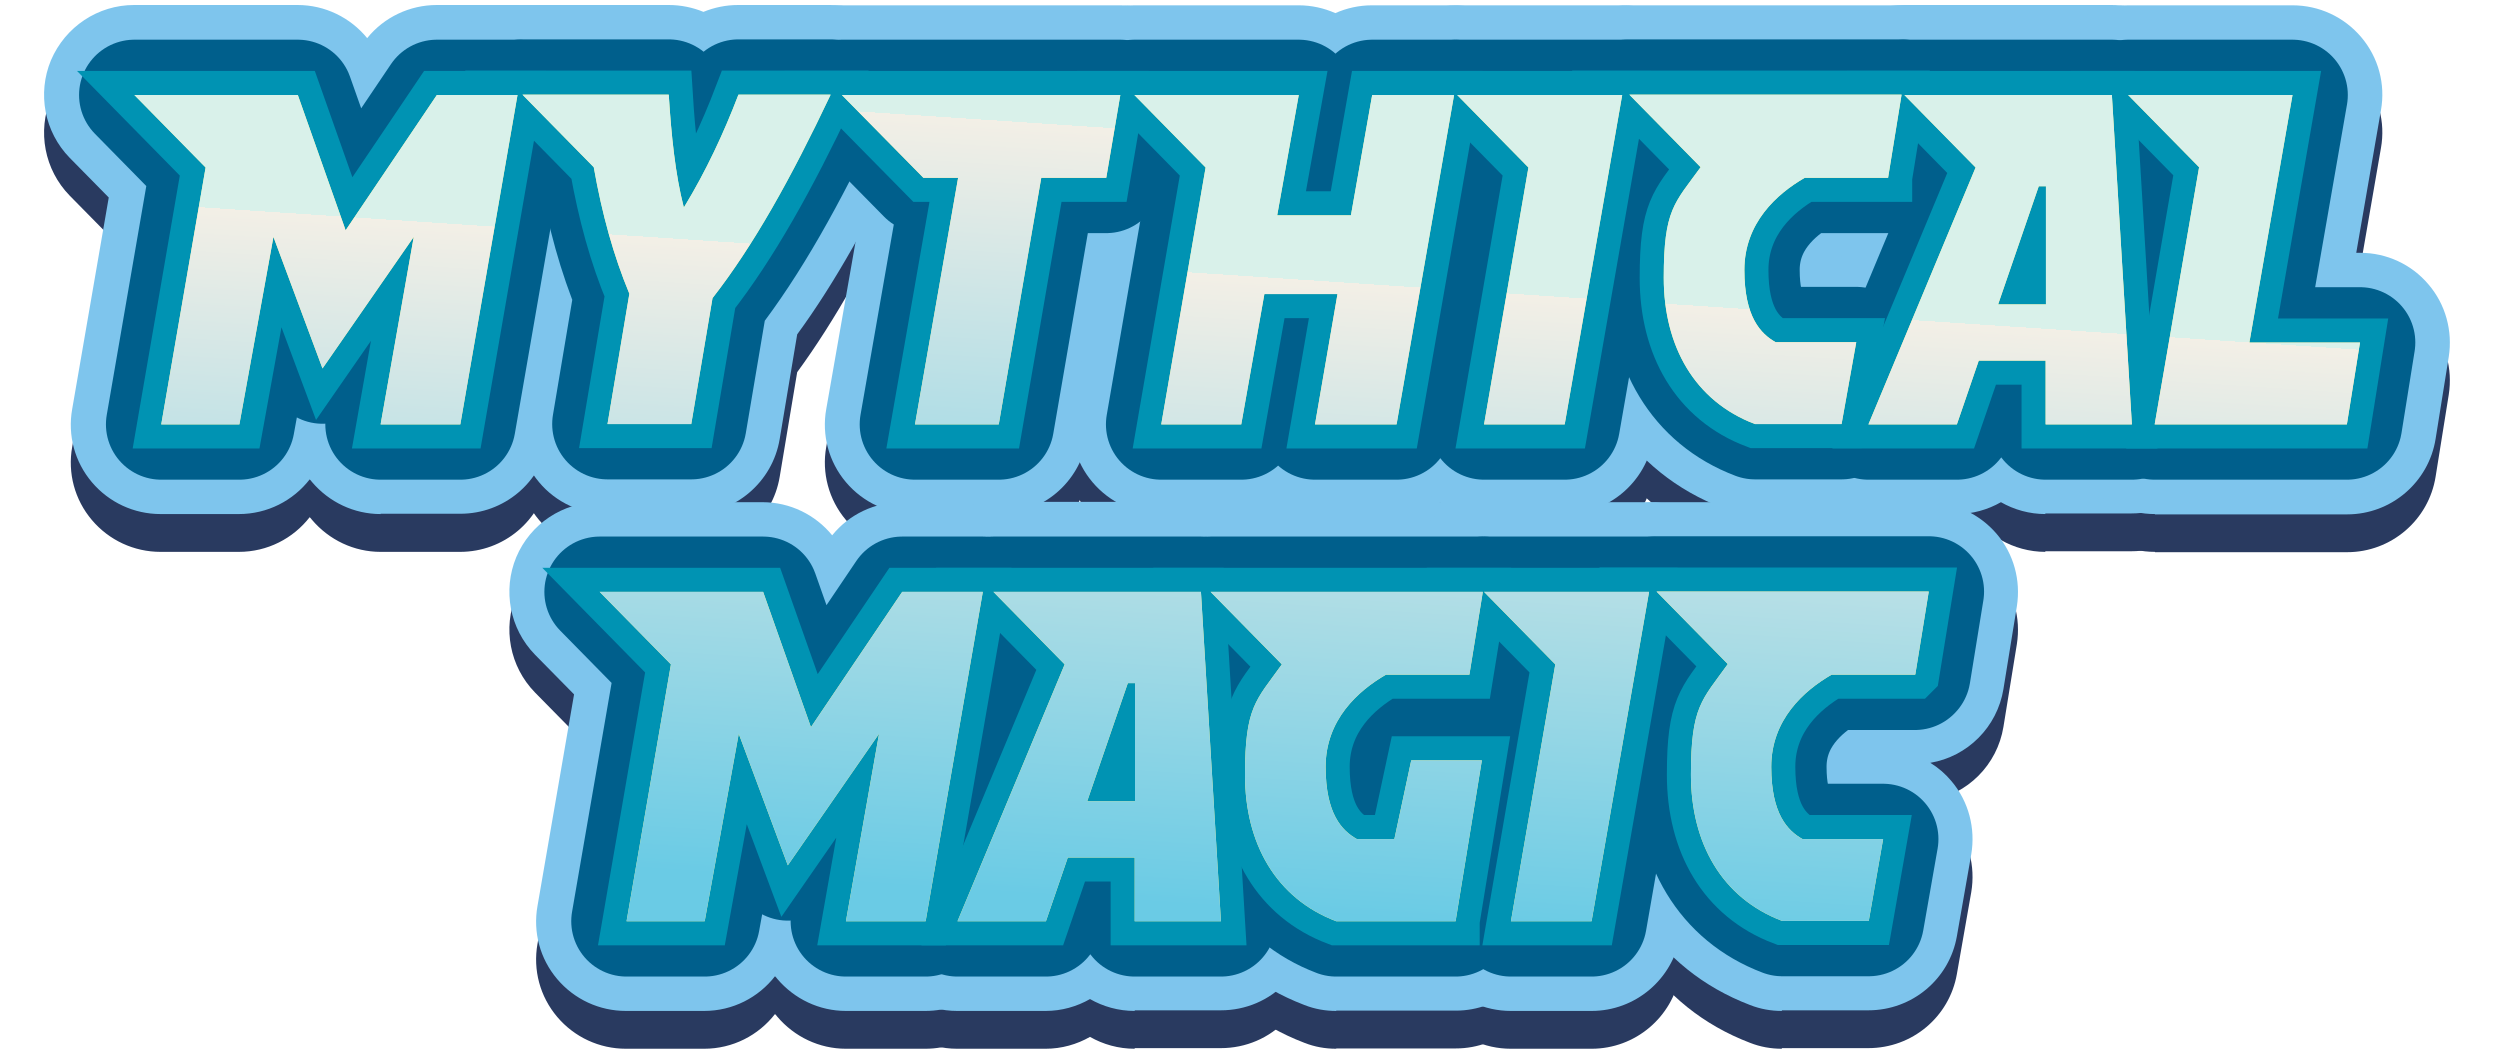 <?xml version="1.0" encoding="UTF-8"?>
<svg id="Layer_1" xmlns="http://www.w3.org/2000/svg" version="1.1" xmlns:xlink="http://www.w3.org/1999/xlink" viewBox="0 0 800 336">
  <!-- Generator: Adobe Illustrator 29.4.0, SVG Export Plug-In . SVG Version: 2.1.0 Build 152)  -->
  <defs>
    <style>
      .st0 {
        fill: url(#linear-gradient2);
      }

      .st1 {
        fill: #293a60;
      }

      .st2 {
        fill: url(#linear-gradient10);
      }

      .st3 {
        fill: #fff187;
      }

      .st4 {
        stroke: #005f8c;
      }

      .st4, .st5, .st6, .st7 {
        fill: none;
      }

      .st4, .st6 {
        stroke-linecap: round;
        stroke-linejoin: round;
        stroke-width: 35.4px;
      }

      .st8 {
        fill: url(#linear-gradient1);
      }

      .st9 {
        fill: url(#linear-gradient9);
      }

      .st10 {
        fill: url(#linear-gradient8);
      }

      .st11 {
        fill: url(#linear-gradient11);
      }

      .st5 {
        stroke: #0093b3;
      }

      .st5, .st7 {
        stroke-width: 15.4px;
      }

      .st12 {
        fill: #7ec5ed;
      }

      .st13 {
        fill: url(#linear-gradient12);
      }

      .st14 {
        fill: url(#linear-gradient7);
      }

      .st15 {
        fill: url(#linear-gradient4);
      }

      .st6, .st7 {
        stroke: #293a60;
      }

      .st16 {
        fill: url(#linear-gradient5);
      }

      .st17 {
        fill: url(#linear-gradient3);
      }

      .st18 {
        fill: url(#linear-gradient6);
      }

      .st19 {
        fill: url(#linear-gradient);
      }
    </style>
    <linearGradient id="linear-gradient" x1="82.8" y1="356.8" x2="101.8" y2="68.8" gradientUnits="userSpaceOnUse">
      <stop offset=".3" stop-color="#6acbe5"/>
      <stop offset="1" stop-color="#f3efe6"/>
      <stop offset="1" stop-color="#d9f1ea"/>
    </linearGradient>
    <linearGradient id="linear-gradient1" x1="194.5" y1="364.2" x2="213.5" y2="76.2" xlink:href="#linear-gradient"/>
    <linearGradient id="linear-gradient2" x1="294.4" y1="326.2" x2="313.4" y2="38.2" xlink:href="#linear-gradient"/>
    <linearGradient id="linear-gradient3" x1="391.3" y1="377.1" x2="410.3" y2="89.1" xlink:href="#linear-gradient"/>
    <linearGradient id="linear-gradient4" x1="469.5" y1="382.3" x2="488.5" y2="94.3" xlink:href="#linear-gradient"/>
    <linearGradient id="linear-gradient5" x1="541.4" y1="387" x2="560.4" y2="99" xlink:href="#linear-gradient"/>
    <linearGradient id="linear-gradient6" x1="623.1" y1="392.4" x2="642.1" y2="104.4" xlink:href="#linear-gradient"/>
    <linearGradient id="linear-gradient7" x1="696.5" y1="397.3" x2="715.5" y2="109.3" xlink:href="#linear-gradient"/>
    <linearGradient id="linear-gradient8" x1="241.5" y1="367.3" x2="260.5" y2="79.3" xlink:href="#linear-gradient"/>
    <linearGradient id="linear-gradient9" x1="343.3" y1="374" x2="362.3" y2="86" xlink:href="#linear-gradient"/>
    <linearGradient id="linear-gradient10" x1="420.1" y1="379" x2="439.1" y2="91" xlink:href="#linear-gradient"/>
    <linearGradient id="linear-gradient11" x1="488.5" y1="383.6" x2="507.5" y2="95.6" xlink:href="#linear-gradient"/>
    <linearGradient id="linear-gradient12" x1="560.5" y1="388.3" x2="579.5" y2="100.3" xlink:href="#linear-gradient"/>
  </defs>
  <g>
    <path class="st1" d="M121.8,176.6c-8.5,0-16.5-3.8-22-10.3-.2-.3-.4-.5-.7-.8-5.3,6.8-13.5,11.1-22.7,11.1h-25c-8.5,0-16.5-3.7-22-10.2s-7.8-15-6.3-23.4l11.7-67.7-12.5-12.7c-8.1-8.3-10.4-20.6-6-31.2,4.5-10.7,14.9-17.6,26.5-17.6h52.3c8.8,0,16.9,4,22.3,10.6,5.4-6.7,13.6-10.6,22.3-10.6h25.8c8.5,0,16.5,3.7,22,10.2,5.5,6.5,7.8,15,6.3,23.4l-18.3,105.4c-2.4,13.8-14.3,23.8-28.3,23.8h-25.5,0Z"/>
    <path class="st1" d="M194.4,176.6c-8.4,0-16.5-3.7-21.9-10.2-5.5-6.5-7.8-15-6.4-23.3l5.7-33.9c-3.3-9.2-6.1-18.9-8.3-29.6l-16.8-17.1c-8.1-8.3-10.4-20.6-6-31.2,4.5-10.7,14.9-17.6,26.5-17.6h46.8c3.9,0,7.7.8,11.1,2.2,3.4-1.4,7.2-2.2,11.1-2.2h29.5c9.8,0,19,5,24.3,13.4,5.3,8.3,5.9,18.8,1.7,27.6-13.2,27.7-24.6,48-36.6,64.4l-5.6,33.5c-2.3,13.8-14.3,24-28.3,24h-26.8Z"/>
    <path class="st1" d="M292.7,176.6c-8.5,0-16.5-3.7-22-10.2s-7.8-15.1-6.3-23.4l9.6-54.8-25.2-25.6c-8.1-8.2-10.5-20.6-6-31.2,4.5-10.7,14.9-17.6,26.5-17.6h89.1c8.5,0,16.5,3.7,21.9,10.2,5.5,6.5,7.8,15,6.4,23.3l-4.5,26.5c-2.1,12.6-12.3,22.2-24.8,23.7l-9.6,55.3c-2.4,13.8-14.3,23.8-28.3,23.8h-26.8Z"/>
    <path class="st1" d="M420.8,176.6c-4.1,0-8.1-.9-11.8-2.5-3.6,1.6-7.6,2.5-11.8,2.5h-25.6c-8.5,0-16.5-3.7-22-10.2s-7.8-15-6.3-23.4l11.7-67.7-12.5-12.7c-8.1-8.3-10.4-20.6-6-31.2,4.5-10.7,14.9-17.6,26.5-17.6h52.6c4.1,0,8.1.9,11.7,2.5,3.6-1.6,7.6-2.5,11.7-2.5h26.2c8.5,0,16.5,3.7,22,10.2,5.5,6.5,7.8,15.1,6.3,23.4l-18.4,105.4c-2.4,13.7-14.3,23.8-28.3,23.8h-26.1,0Z"/>
    <path class="st1" d="M474.9,176.6c-8.5,0-16.5-3.7-22-10.2s-7.8-15-6.3-23.4l11.7-67.7-12.5-12.7c-8.1-8.3-10.4-20.6-6-31.2,4.5-10.7,14.9-17.6,26.5-17.6h52.8c8.5,0,16.5,3.7,22,10.2,5.5,6.5,7.8,15.1,6.3,23.4l-18.4,105.4c-2.4,13.7-14.3,23.8-28.3,23.8h-25.8Z"/>
    <path class="st1" d="M561.6,176.6c-3.5,0-6.9-.6-10.2-1.9-29.9-11.4-47.8-38.9-47.8-73.6s1.9-20.3,5.5-30.1l-8.3-8.4c-8.1-8.3-10.4-20.6-6-31.2s14.9-17.6,26.5-17.6h87.1c8.4,0,16.4,3.7,21.9,10.1s7.8,14.9,6.5,23.2l-4.3,26.5c-2,12.2-11.5,21.6-23.4,23.6,2.6,1.6,4.9,3.6,6.8,5.9,5.5,6.5,7.7,15.1,6.3,23.4l-4.7,26.2c-2.4,13.7-14.3,23.7-28.3,23.7h-27.7v.2Z"/>
    <path class="st1" d="M654.6,176.6c-5.2,0-10.1-1.4-14.3-3.8-4.2,2.4-9.1,3.8-14.2,3.8h-28.3c-9.6,0-18.6-4.8-23.9-12.8-5.3-8-6.3-18.1-2.6-27l27-64.6-9.5-9.7c-8.1-8.3-10.4-20.6-6-31.2s14.9-17.6,26.5-17.6h66.4c15.2,0,27.7,11.8,28.6,26.9l6.4,105.4c.5,7.9-2.3,15.7-7.7,21.4s-13,9-20.9,9h-27.6v.2Z"/>
    <path class="st1" d="M689.6,176.6c-8.5,0-16.5-3.7-22-10.2s-7.8-15-6.3-23.4l11.7-67.7-12.5-12.7c-8.1-8.3-10.4-20.6-6-31.2,4.5-10.7,14.9-17.6,26.5-17.6h52.6c8.5,0,16.5,3.7,22,10.2,5.5,6.5,7.8,15,6.3,23.4l-7.9,45.6h1.3c8.4,0,16.4,3.7,21.8,10.1,5.5,6.4,7.8,14.9,6.5,23.2l-4.2,26.2c-2.2,13.9-14.2,24.2-28.3,24.2h-61.5,0Z"/>
    <path class="st1" d="M270.7,335.6c-8.5,0-16.5-3.8-22-10.3-.2-.3-.4-.5-.7-.8-5.3,6.8-13.5,11.1-22.7,11.1h-25c-8.5,0-16.5-3.7-22-10.2s-7.8-15-6.3-23.4l11.7-67.7-12.5-12.7c-8.1-8.3-10.4-20.6-6-31.2,4.5-10.7,14.9-17.6,26.5-17.6h52.3c8.8,0,16.9,4,22.3,10.6,5.4-6.7,13.6-10.6,22.3-10.6h25.8c8.5,0,16.5,3.7,22,10.2s7.8,15,6.3,23.4l-18.3,105.4c-2.4,13.8-14.3,23.8-28.3,23.8h-25.5.1Z"/>
    <path class="st1" d="M363.1,335.6c-5.2,0-10.1-1.4-14.3-3.8-4.2,2.4-9.1,3.8-14.2,3.8h-28.3c-9.6,0-18.6-4.8-23.9-12.8s-6.3-18.1-2.6-27l27-64.6-9.5-9.7c-8.1-8.3-10.4-20.6-6-31.2,4.5-10.7,14.9-17.6,26.5-17.6h66.4c15.2,0,27.7,11.8,28.6,26.9l6.5,105.4c.5,7.9-2.3,15.7-7.7,21.4-5.4,5.8-13,9-20.9,9h-27.6v.2Z"/>
    <path class="st1" d="M427.6,335.6c-3.5,0-6.9-.6-10.2-1.9-29.9-11.4-47.8-38.9-47.8-73.6s1.9-20.3,5.5-30.1l-8.3-8.4c-8.1-8.3-10.4-20.6-6-31.2,4.5-10.7,14.9-17.6,26.5-17.6h87.1c8.4,0,16.4,3.7,21.9,10.1,5.5,6.4,7.8,14.9,6.5,23.2l-4.3,26.5c-.3,1.9-.8,3.7-1.4,5.4,4.8,6.3,6.8,14.2,5.5,22l-8.4,51.4c-2.3,13.9-14.3,24.1-28.3,24.1h-38.3Z"/>
    <path class="st1" d="M483.5,335.6c-8.5,0-16.5-3.7-22-10.2s-7.8-15-6.3-23.4l11.7-67.7-12.5-12.7c-8.1-8.3-10.4-20.6-6-31.2,4.5-10.7,14.9-17.6,26.5-17.6h52.8c8.5,0,16.5,3.7,22,10.2s7.8,15.1,6.3,23.4l-18.4,105.4c-2.4,13.7-14.3,23.8-28.3,23.8h-25.8Z"/>
    <path class="st1" d="M570.2,335.6c-3.5,0-6.9-.6-10.2-1.9-29.9-11.4-47.8-38.9-47.8-73.6s1.9-20.3,5.5-30.1l-8.3-8.4c-8.1-8.3-10.4-20.6-6-31.2,4.5-10.7,14.9-17.6,26.5-17.6h87.1c8.4,0,16.4,3.7,21.9,10.1,5.5,6.4,7.8,14.9,6.5,23.2l-4.3,26.5c-2,12.2-11.5,21.6-23.4,23.6,2.6,1.6,4.9,3.6,6.8,5.9,5.5,6.5,7.7,15.1,6.3,23.4l-4.6,26.2c-2.4,13.7-14.3,23.7-28.3,23.7h-27.7v.2Z"/>
    <path class="st6" d="M87.5,87.9l-10.9,60h-25l14.2-82.2-22.8-23.2h52.3l15.3,43.3,29.2-43.3h25.8l-18.3,105.4h-25.5l10.6-60-29.2,42.1-15.7-42.1h0Z"/>
    <path class="st6" d="M218.9,78.5c7-11.5,12.7-23.7,17.4-36h29.5c-12.7,26.8-24.7,48.3-37.8,65.1l-6.8,40.3h-26.8l7-41.7c-5.1-12.3-8.7-25.3-11.4-40.5l-22.8-23.2h46.8c.8,12.9,2.1,25.6,4.8,36h.1Z"/>
    <path class="st6" d="M333.2,69l-13.6,78.9h-26.8l13.8-78.9h-11.1l-26.1-26.5h89.1l-4.5,26.5h-20.8Z"/>
    <path class="st6" d="M408.8,81h23.5l6.8-38.5h26.2l-18.4,105.4h-26.1l7.2-41.7h-23.4l-7.4,41.7h-25.6l14.2-82.2-22.8-23.2h52.6l-6.9,38.5h0Z"/>
    <path class="st6" d="M500.7,147.9h-25.8l14.2-82.2-22.8-23.2h52.8l-18.4,105.4h0Z"/>
    <path class="st6" d="M604.2,69h-26.7c-9,5.2-19.3,14.5-19.3,29.5s5.2,20.4,10,23.1h25.8l-4.7,26.2h-27.7c-19.3-7.3-29.2-24.9-29.2-46.8s3.4-23.8,11.8-35.4l-22.8-23.2h87.1l-4.3,26.5h0Z"/>
    <path class="st6" d="M682.2,147.9h-27.6v-20.4h-21.4l-7,20.4h-28.3l34.3-82.2-22.8-23.2h66.4l6.4,105.4h0ZM654.6,71.7h-2.2l-13,37.8h15.3v-37.8h0Z"/>
    <path class="st6" d="M703.8,65.7l-22.8-23.2h52.6l-13.8,79.2h35.4l-4.2,26.2h-61.5l14.2-82.2h0Z"/>
    <path class="st6" d="M236.4,246.9l-10.9,60h-25l14.2-82.2-22.8-23.2h52.3l15.3,43.3,29.2-43.3h25.8l-18.3,105.4h-25.5l10.6-60-29.2,42.1-15.7-42.1h0Z"/>
    <path class="st6" d="M390.7,306.9h-27.6v-20.4h-21.4l-7,20.4h-28.3l34.3-82.2-22.8-23.2h66.4l6.4,105.4ZM363.1,230.7h-2.2l-13,37.8h15.3v-37.8h0Z"/>
    <path class="st6" d="M465.8,306.9h-38.2c-19.3-7.3-29.2-24.9-29.2-46.8s3.5-23.8,11.8-35.4l-22.8-23.2h87.1l-4.3,26.5h-26.7c-9,5.2-19.3,14.5-19.3,29.5s5.2,20.4,10,23.1h12l5.4-25.2h22.6l-8.4,51.4h0Z"/>
    <path class="st6" d="M509.3,306.9h-25.8l14.2-82.2-22.8-23.2h52.8l-18.4,105.4h0Z"/>
    <path class="st6" d="M612.8,228h-26.7c-9,5.2-19.3,14.5-19.3,29.5s5.2,20.4,10,23.1h25.8l-4.6,26.2h-27.7c-19.3-7.3-29.2-24.9-29.2-46.8s3.5-23.8,11.8-35.4l-22.8-23.2h87.1l-4.3,26.5h0Z"/>
    <path class="st7" d="M87.5,87.9l-10.9,60h-25l14.2-82.2-22.8-23.2h52.3l15.3,43.3,29.2-43.3h25.8l-18.3,105.4h-25.5l10.6-60-29.2,42.1-15.7-42.1h0Z"/>
    <path class="st7" d="M218.9,78.5c7-11.5,12.7-23.7,17.4-36h29.5c-12.7,26.8-24.7,48.3-37.8,65.1l-6.8,40.3h-26.8l7-41.7c-5.1-12.3-8.7-25.3-11.4-40.5l-22.8-23.2h46.8c.8,12.9,2.1,25.6,4.8,36h.1Z"/>
    <path class="st7" d="M333.2,69l-13.6,78.9h-26.8l13.8-78.9h-11.1l-26.1-26.5h89.1l-4.5,26.5h-20.8Z"/>
    <path class="st7" d="M408.8,81h23.5l6.8-38.5h26.2l-18.4,105.4h-26.1l7.2-41.7h-23.4l-7.4,41.7h-25.6l14.2-82.2-22.8-23.2h52.6l-6.9,38.5h0Z"/>
    <path class="st7" d="M500.7,147.9h-25.8l14.2-82.2-22.8-23.2h52.8l-18.4,105.4h0Z"/>
    <path class="st7" d="M604.2,69h-26.7c-9,5.2-19.3,14.5-19.3,29.5s5.2,20.4,10,23.1h25.8l-4.7,26.2h-27.7c-19.3-7.3-29.2-24.9-29.2-46.8s3.4-23.8,11.8-35.4l-22.8-23.2h87.1l-4.3,26.5h0Z"/>
    <path class="st7" d="M682.2,147.9h-27.6v-20.4h-21.4l-7,20.4h-28.3l34.3-82.2-22.8-23.2h66.4l6.4,105.4h0ZM654.6,71.7h-2.2l-13,37.8h15.3v-37.8h0Z"/>
    <path class="st7" d="M703.8,65.7l-22.8-23.2h52.6l-13.8,79.2h35.4l-4.2,26.2h-61.5l14.2-82.2h0Z"/>
    <path class="st7" d="M236.4,246.9l-10.9,60h-25l14.2-82.2-22.8-23.2h52.3l15.3,43.3,29.2-43.3h25.8l-18.3,105.4h-25.5l10.6-60-29.2,42.1-15.7-42.1h0Z"/>
    <path class="st7" d="M390.7,306.9h-27.6v-20.4h-21.4l-7,20.4h-28.3l34.3-82.2-22.8-23.2h66.4l6.4,105.4ZM363.1,230.7h-2.2l-13,37.8h15.3v-37.8h0Z"/>
    <path class="st7" d="M465.8,306.9h-38.2c-19.3-7.3-29.2-24.9-29.2-46.8s3.5-23.8,11.8-35.4l-22.8-23.2h87.1l-4.3,26.5h-26.7c-9,5.2-19.3,14.5-19.3,29.5s5.2,20.4,10,23.1h12l5.4-25.2h22.6l-8.4,51.4h0Z"/>
    <path class="st7" d="M509.3,306.9h-25.8l14.2-82.2-22.8-23.2h52.8l-18.4,105.4h0Z"/>
    <path class="st7" d="M612.8,228h-26.7c-9,5.2-19.3,14.5-19.3,29.5s5.2,20.4,10,23.1h25.8l-4.6,26.2h-27.7c-19.3-7.3-29.2-24.9-29.2-46.8s3.5-23.8,11.8-35.4l-22.8-23.2h87.1l-4.3,26.5h0Z"/>
    <path class="st1" d="M87.5,87.9l-10.9,60h-25l14.2-82.2-22.8-23.2h52.3l15.3,43.3,29.2-43.3h25.8l-18.3,105.4h-25.5l10.6-60-29.2,42.1-15.7-42.1h0Z"/>
    <path class="st1" d="M218.9,78.5c7-11.5,12.7-23.7,17.4-36h29.5c-12.7,26.8-24.7,48.3-37.8,65.1l-6.8,40.3h-26.8l7-41.7c-5.1-12.3-8.7-25.3-11.4-40.5l-22.8-23.2h46.8c.8,12.9,2.1,25.6,4.8,36h.1Z"/>
    <path class="st1" d="M333.2,69l-13.6,78.9h-26.8l13.8-78.9h-11.1l-26.1-26.5h89.1l-4.5,26.5h-20.8Z"/>
    <path class="st1" d="M408.8,81h23.5l6.8-38.5h26.2l-18.4,105.4h-26.1l7.2-41.7h-23.4l-7.4,41.7h-25.6l14.2-82.2-22.8-23.2h52.6l-6.9,38.5h0Z"/>
    <path class="st1" d="M500.7,147.9h-25.8l14.2-82.2-22.8-23.2h52.8l-18.4,105.4h0Z"/>
    <path class="st1" d="M604.2,69h-26.7c-9,5.2-19.3,14.5-19.3,29.5s5.2,20.4,10,23.1h25.8l-4.7,26.2h-27.7c-19.3-7.3-29.2-24.9-29.2-46.8s3.4-23.8,11.8-35.4l-22.8-23.2h87.1l-4.3,26.5h0Z"/>
    <path class="st1" d="M682.2,147.9h-27.6v-20.4h-21.4l-7,20.4h-28.3l34.3-82.2-22.8-23.2h66.4l6.4,105.4h0ZM654.6,71.7h-2.2l-13,37.8h15.3v-37.8h0Z"/>
    <path class="st1" d="M703.8,65.7l-22.8-23.2h52.6l-13.8,79.2h35.4l-4.2,26.2h-61.5l14.2-82.2h0Z"/>
    <path class="st1" d="M236.4,246.9l-10.9,60h-25l14.2-82.2-22.8-23.2h52.3l15.3,43.3,29.2-43.3h25.8l-18.3,105.4h-25.5l10.6-60-29.2,42.1-15.7-42.1h0Z"/>
    <path class="st1" d="M390.7,306.9h-27.6v-20.4h-21.4l-7,20.4h-28.3l34.3-82.2-22.8-23.2h66.4l6.4,105.4ZM363.1,230.7h-2.2l-13,37.8h15.3v-37.8h0Z"/>
    <path class="st1" d="M465.8,306.9h-38.2c-19.3-7.3-29.2-24.9-29.2-46.8s3.5-23.8,11.8-35.4l-22.8-23.2h87.1l-4.3,26.5h-26.7c-9,5.2-19.3,14.5-19.3,29.5s5.2,20.4,10,23.1h12l5.4-25.2h22.6l-8.4,51.4h0Z"/>
    <path class="st1" d="M509.3,306.9h-25.8l14.2-82.2-22.8-23.2h52.8l-18.4,105.4h0Z"/>
    <path class="st1" d="M612.8,228h-26.7c-9,5.2-19.3,14.5-19.3,29.5s5.2,20.4,10,23.1h25.8l-4.6,26.2h-27.7c-19.3-7.3-29.2-24.9-29.2-46.8s3.5-23.8,11.8-35.4l-22.8-23.2h87.1l-4.3,26.5h0Z"/>
    <path class="st1" d="M87.5,87.9l-10.9,60h-25l14.2-82.2-22.8-23.2h52.3l15.3,43.3,29.2-43.3h25.8l-18.3,105.4h-25.5l10.6-60-29.2,42.1-15.7-42.1h0Z"/>
    <path class="st1" d="M218.9,78.5c7-11.5,12.7-23.7,17.4-36h29.5c-12.7,26.8-24.7,48.3-37.8,65.1l-6.8,40.3h-26.8l7-41.7c-5.1-12.3-8.7-25.3-11.4-40.5l-22.8-23.2h46.8c.8,12.9,2.1,25.6,4.8,36h.1Z"/>
    <path class="st1" d="M333.2,69l-13.6,78.9h-26.8l13.8-78.9h-11.1l-26.1-26.5h89.1l-4.5,26.5h-20.8Z"/>
    <path class="st1" d="M408.8,81h23.5l6.8-38.5h26.2l-18.4,105.4h-26.1l7.2-41.7h-23.4l-7.4,41.7h-25.6l14.2-82.2-22.8-23.2h52.6l-6.9,38.5h0Z"/>
    <path class="st1" d="M500.7,147.9h-25.8l14.2-82.2-22.8-23.2h52.8l-18.4,105.4h0Z"/>
    <path class="st1" d="M604.2,69h-26.7c-9,5.2-19.3,14.5-19.3,29.5s5.2,20.4,10,23.1h25.8l-4.7,26.2h-27.7c-19.3-7.3-29.2-24.9-29.2-46.8s3.4-23.8,11.8-35.4l-22.8-23.2h87.1l-4.3,26.5h0Z"/>
    <path class="st1" d="M682.2,147.9h-27.6v-20.4h-21.4l-7,20.4h-28.3l34.3-82.2-22.8-23.2h66.4l6.4,105.4h0ZM654.6,71.7h-2.2l-13,37.8h15.3v-37.8h0Z"/>
    <path class="st1" d="M703.8,65.7l-22.8-23.2h52.6l-13.8,79.2h35.4l-4.2,26.2h-61.5l14.2-82.2h0Z"/>
    <path class="st1" d="M236.4,246.9l-10.9,60h-25l14.2-82.2-22.8-23.2h52.3l15.3,43.3,29.2-43.3h25.8l-18.3,105.4h-25.5l10.6-60-29.2,42.1-15.7-42.1h0Z"/>
    <path class="st1" d="M390.7,306.9h-27.6v-20.4h-21.4l-7,20.4h-28.3l34.3-82.2-22.8-23.2h66.4l6.4,105.4ZM363.1,230.7h-2.2l-13,37.8h15.3v-37.8h0Z"/>
    <path class="st1" d="M465.8,306.9h-38.2c-19.3-7.3-29.2-24.9-29.2-46.8s3.5-23.8,11.8-35.4l-22.8-23.2h87.1l-4.3,26.5h-26.7c-9,5.2-19.3,14.5-19.3,29.5s5.2,20.4,10,23.1h12l5.4-25.2h22.6l-8.4,51.4h0Z"/>
    <path class="st1" d="M509.3,306.9h-25.8l14.2-82.2-22.8-23.2h52.8l-18.4,105.4h0Z"/>
    <path class="st1" d="M612.8,228h-26.7c-9,5.2-19.3,14.5-19.3,29.5s5.2,20.4,10,23.1h25.8l-4.6,26.2h-27.7c-19.3-7.3-29.2-24.9-29.2-46.8s3.5-23.8,11.8-35.4l-22.8-23.2h87.1l-4.3,26.5h0Z"/>
  </g>
  <g>
    <g>
      <path class="st12" d="M121.8,164.5c-8.5,0-16.5-3.8-22-10.3-.2-.3-.4-.5-.7-.8-5.3,6.8-13.5,11.1-22.7,11.1h-25c-8.5,0-16.5-3.7-22-10.2s-7.8-15-6.3-23.4l11.7-67.7-12.5-12.7c-8.1-8.3-10.4-20.6-6-31.2C20.9,8.5,31.4,1.6,42.9,1.6h52.3c8.8,0,16.9,4,22.3,10.6,5.4-6.7,13.6-10.6,22.3-10.6h25.8c8.5,0,16.5,3.7,22,10.2,5.5,6.5,7.8,15,6.3,23.4l-18.3,105.4c-2.4,13.8-14.3,23.8-28.3,23.8h-25.5Z"/>
      <path class="st12" d="M194.4,164.5c-8.4,0-16.5-3.7-21.9-10.2-5.5-6.5-7.8-15-6.4-23.3l5.7-33.9c-3.3-9.2-6.1-18.9-8.3-29.6l-16.8-17.1c-8.1-8.3-10.4-20.6-6-31.2,4.5-10.7,14.9-17.6,26.5-17.6h46.8c3.9,0,7.7.8,11.1,2.2,3.4-1.4,7.2-2.2,11.1-2.2h29.5c9.8,0,19,5,24.3,13.4,5.3,8.3,5.9,18.8,1.7,27.6-13.2,27.7-24.6,48-36.6,64.4l-5.6,33.5c-2.3,13.8-14.3,24-28.3,24h-26.8Z"/>
      <path class="st12" d="M292.7,164.5c-8.5,0-16.5-3.7-22-10.2s-7.8-15.1-6.3-23.4l9.6-54.8-25.2-25.6c-8.1-8.2-10.5-20.6-6-31.2,4.5-10.7,14.9-17.6,26.5-17.6h89.1c8.5,0,16.5,3.7,21.9,10.2,5.5,6.5,7.8,15,6.4,23.3l-4.5,26.5c-2.1,12.6-12.3,22.2-24.8,23.7l-9.6,55.3c-2.4,13.8-14.3,23.8-28.3,23.8h-26.8Z"/>
      <path class="st12" d="M420.8,164.5c-4.1,0-8.1-.9-11.8-2.5-3.6,1.6-7.6,2.5-11.8,2.5h-25.6c-8.5,0-16.5-3.7-22-10.2s-7.8-15-6.3-23.4l11.7-67.7-12.5-12.7c-8.1-8.3-10.4-20.6-6-31.2,4.5-10.7,14.9-17.6,26.5-17.6h52.6c4.1,0,8.1.9,11.7,2.5,3.6-1.6,7.6-2.5,11.7-2.5h26.2c8.5,0,16.5,3.7,22,10.2,5.5,6.5,7.8,15.1,6.3,23.4l-18.4,105.4c-2.4,13.7-14.3,23.8-28.3,23.8h-26.1,0Z"/>
      <path class="st12" d="M474.9,164.5c-8.5,0-16.5-3.7-22-10.2s-7.8-15-6.3-23.4l11.7-67.7-12.5-12.7c-8.1-8.3-10.4-20.6-6-31.2,4.5-10.7,14.9-17.6,26.5-17.6h52.8c8.5,0,16.5,3.7,22,10.2,5.5,6.5,7.8,15.1,6.3,23.4l-18.4,105.4c-2.4,13.7-14.3,23.8-28.3,23.8h-25.8Z"/>
      <path class="st12" d="M561.6,164.5c-3.5,0-6.9-.6-10.2-1.9-29.9-11.4-47.8-38.9-47.8-73.6s1.9-20.3,5.5-30.1l-8.3-8.4c-8.1-8.3-10.4-20.6-6-31.2s14.9-17.6,26.5-17.6h87.1c8.4,0,16.4,3.7,21.9,10.1,5.5,6.4,7.8,14.9,6.5,23.2l-4.3,26.5c-2,12.2-11.5,21.6-23.4,23.6,2.6,1.6,4.9,3.6,6.8,5.9,5.5,6.5,7.7,15.1,6.3,23.4l-4.7,26.2c-2.4,13.7-14.3,23.7-28.3,23.7h-27.7v.2Z"/>
      <path class="st12" d="M654.6,164.5c-5.2,0-10.1-1.4-14.3-3.8-4.2,2.4-9.1,3.8-14.2,3.8h-28.3c-9.6,0-18.6-4.8-23.9-12.8-5.3-8-6.3-18.1-2.6-27l27-64.6-9.5-9.7c-8.1-8.3-10.4-20.6-6-31.2s14.9-17.6,26.5-17.6h66.4c15.2,0,27.7,11.8,28.6,26.9l6.4,105.4c.5,7.9-2.3,15.7-7.7,21.4s-13,9-20.9,9h-27.6v.2Z"/>
      <path class="st12" d="M689.6,164.5c-8.5,0-16.5-3.7-22-10.2s-7.8-15-6.3-23.4l11.7-67.7-12.5-12.7c-8.1-8.3-10.4-20.6-6-31.2,4.5-10.7,14.9-17.6,26.5-17.6h52.6c8.5,0,16.5,3.7,22,10.2,5.5,6.5,7.8,15,6.3,23.4l-7.9,45.6h1.3c8.4,0,16.4,3.7,21.8,10.1,5.5,6.4,7.8,14.9,6.5,23.2l-4.2,26.2c-2.2,13.9-14.2,24.2-28.3,24.2h-61.5,0Z"/>
      <path class="st12" d="M270.7,323.5c-8.5,0-16.5-3.8-22-10.3-.2-.3-.4-.5-.7-.8-5.3,6.8-13.5,11.1-22.7,11.1h-25c-8.5,0-16.5-3.7-22-10.2s-7.8-15-6.3-23.4l11.7-67.7-12.5-12.7c-8.1-8.3-10.4-20.6-6-31.2,4.5-10.7,14.9-17.6,26.5-17.6h52.3c8.8,0,16.9,4,22.3,10.6,5.4-6.7,13.6-10.6,22.3-10.6h25.8c8.5,0,16.5,3.7,22,10.2s7.8,15,6.3,23.4l-18.3,105.4c-2.4,13.8-14.3,23.8-28.3,23.8h-25.5.1Z"/>
      <path class="st12" d="M363.1,323.5c-5.2,0-10.1-1.4-14.3-3.8-4.2,2.4-9.1,3.8-14.2,3.8h-28.3c-9.6,0-18.6-4.8-23.9-12.8s-6.3-18.1-2.6-27l27-64.6-9.5-9.7c-8.1-8.3-10.4-20.6-6-31.2,4.5-10.7,14.9-17.6,26.5-17.6h66.4c15.2,0,27.7,11.8,28.6,26.9l6.5,105.4c.5,7.9-2.3,15.7-7.7,21.4-5.4,5.8-13,9-20.9,9h-27.6v.2Z"/>
      <path class="st12" d="M427.6,323.5c-3.5,0-6.9-.6-10.2-1.9-29.9-11.4-47.8-38.9-47.8-73.6s1.9-20.3,5.5-30.1l-8.3-8.4c-8.1-8.3-10.4-20.6-6-31.2,4.5-10.7,14.9-17.6,26.5-17.6h87.1c8.4,0,16.4,3.7,21.9,10.1,5.5,6.4,7.8,14.9,6.5,23.2l-4.3,26.5c-.3,1.9-.8,3.7-1.4,5.4,4.8,6.3,6.8,14.2,5.5,22l-8.4,51.4c-2.3,13.9-14.3,24.1-28.3,24.1h-38.3Z"/>
      <path class="st12" d="M483.5,323.5c-8.5,0-16.5-3.7-22-10.2s-7.8-15-6.3-23.4l11.7-67.7-12.5-12.7c-8.1-8.3-10.4-20.6-6-31.2,4.5-10.7,14.9-17.6,26.5-17.6h52.8c8.5,0,16.5,3.7,22,10.2s7.8,15.1,6.3,23.4l-18.4,105.4c-2.4,13.7-14.3,23.8-28.3,23.8h-25.8Z"/>
      <path class="st12" d="M570.2,323.5c-3.5,0-6.9-.6-10.2-1.9-29.9-11.4-47.8-38.9-47.8-73.6s1.9-20.3,5.5-30.1l-8.3-8.4c-8.1-8.3-10.4-20.6-6-31.2,4.5-10.7,14.9-17.6,26.5-17.6h87.1c8.4,0,16.4,3.7,21.9,10.1,5.5,6.4,7.8,14.9,6.5,23.2l-4.3,26.5c-2,12.2-11.5,21.6-23.4,23.6,2.6,1.6,4.9,3.6,6.8,5.9,5.5,6.5,7.7,15.1,6.3,23.4l-4.6,26.2c-2.4,13.7-14.3,23.7-28.3,23.7h-27.7v.2Z"/>
    </g>
    <g>
      <path class="st4" d="M87.5,75.8l-10.9,60h-25l14.2-82.2-22.8-23.2h52.3l15.3,43.3,29.2-43.3h25.8l-18.3,105.4h-25.5l10.6-60-29.2,42.1-15.7-42.1h0Z"/>
      <path class="st4" d="M218.9,66.3c7-11.5,12.7-23.7,17.4-36h29.5c-12.7,26.8-24.7,48.3-37.8,65.1l-6.8,40.3h-26.8l7-41.7c-5.1-12.3-8.7-25.3-11.4-40.5l-22.8-23.2h46.8c.8,12.9,2.1,25.6,4.8,36h.1Z"/>
      <path class="st4" d="M333.2,56.9l-13.6,78.9h-26.8l13.8-78.9h-11.1l-26.1-26.5h89.1l-4.5,26.5h-20.8Z"/>
      <path class="st4" d="M408.8,68.9h23.5l6.8-38.5h26.2l-18.4,105.4h-26.1l7.2-41.7h-23.4l-7.4,41.7h-25.6l14.2-82.2-22.8-23.2h52.6l-6.9,38.5h0Z"/>
      <path class="st4" d="M500.7,135.8h-25.8l14.2-82.2-22.8-23.2h52.8l-18.4,105.4h0Z"/>
      <path class="st4" d="M604.2,56.9h-26.7c-9,5.2-19.3,14.5-19.3,29.5s5.2,20.4,10,23.1h25.8l-4.7,26.2h-27.7c-19.3-7.3-29.2-24.9-29.2-46.8s3.4-23.8,11.8-35.4l-22.8-23.2h87.1l-4.3,26.5h0Z"/>
      <path class="st4" d="M682.2,135.8h-27.6v-20.4h-21.4l-7,20.4h-28.3l34.3-82.2-22.8-23.2h66.4l6.4,105.4h0ZM654.6,59.6h-2.2l-13,37.8h15.3v-37.8h0Z"/>
      <path class="st4" d="M703.8,53.6l-22.8-23.2h52.6l-13.8,79.2h35.4l-4.2,26.2h-61.5l14.2-82.2h0Z"/>
      <path class="st4" d="M236.4,234.8l-10.9,60h-25l14.2-82.2-22.8-23.2h52.3l15.3,43.3,29.2-43.3h25.8l-18.3,105.4h-25.5l10.6-60-29.2,42.1-15.7-42.1h0Z"/>
      <path class="st4" d="M390.7,294.8h-27.6v-20.4h-21.4l-7,20.4h-28.3l34.3-82.2-22.8-23.2h66.4l6.4,105.4ZM363.1,218.6h-2.2l-13,37.8h15.3v-37.8h0Z"/>
      <path class="st4" d="M465.8,294.8h-38.2c-19.3-7.3-29.2-24.9-29.2-46.8s3.5-23.8,11.8-35.4l-22.8-23.2h87.1l-4.3,26.5h-26.7c-9,5.2-19.3,14.5-19.3,29.5s5.2,20.4,10,23.1h12l5.4-25.2h22.6l-8.4,51.4h0Z"/>
      <path class="st4" d="M509.3,294.8h-25.8l14.2-82.2-22.8-23.2h52.8l-18.4,105.4h0Z"/>
      <path class="st4" d="M612.8,215.9h-26.7c-9,5.2-19.3,14.5-19.3,29.5s5.2,20.4,10,23.1h25.8l-4.6,26.2h-27.7c-19.3-7.3-29.2-24.9-29.2-46.8s3.5-23.8,11.8-35.4l-22.8-23.2h87.1l-4.3,26.5h0Z"/>
    </g>
    <g>
      <path class="st5" d="M87.5,75.8l-10.9,60h-25l14.2-82.2-22.8-23.2h52.3l15.3,43.3,29.2-43.3h25.8l-18.3,105.4h-25.5l10.6-60-29.2,42.1-15.7-42.1h0Z"/>
      <path class="st5" d="M218.9,66.3c7-11.5,12.7-23.7,17.4-36h29.5c-12.7,26.8-24.7,48.3-37.8,65.1l-6.8,40.3h-26.8l7-41.7c-5.1-12.3-8.7-25.3-11.4-40.5l-22.8-23.2h46.8c.8,12.9,2.1,25.6,4.8,36h.1Z"/>
      <path class="st5" d="M333.2,56.9l-13.6,78.9h-26.8l13.8-78.9h-11.1l-26.1-26.5h89.1l-4.5,26.5h-20.8Z"/>
      <path class="st5" d="M408.8,68.9h23.5l6.8-38.5h26.2l-18.4,105.4h-26.1l7.2-41.7h-23.4l-7.4,41.7h-25.6l14.2-82.2-22.8-23.2h52.6l-6.9,38.5h0Z"/>
      <path class="st5" d="M500.7,135.8h-25.8l14.2-82.2-22.8-23.2h52.8l-18.4,105.4h0Z"/>
      <path class="st5" d="M604.2,56.9h-26.7c-9,5.2-19.3,14.5-19.3,29.5s5.2,20.4,10,23.1h25.8l-4.7,26.2h-27.7c-19.3-7.3-29.2-24.9-29.2-46.8s3.4-23.8,11.8-35.4l-22.8-23.2h87.1l-4.3,26.5h0Z"/>
      <path class="st5" d="M682.2,135.8h-27.6v-20.4h-21.4l-7,20.4h-28.3l34.3-82.2-22.8-23.2h66.4l6.4,105.4h0ZM654.6,59.6h-2.2l-13,37.8h15.3v-37.8h0Z"/>
      <path class="st5" d="M703.8,53.6l-22.8-23.2h52.6l-13.8,79.2h35.4l-4.2,26.2h-61.5l14.2-82.2h0Z"/>
      <path class="st5" d="M236.4,234.8l-10.9,60h-25l14.2-82.2-22.8-23.2h52.3l15.3,43.3,29.2-43.3h25.8l-18.3,105.4h-25.5l10.6-60-29.2,42.1-15.7-42.1h0Z"/>
      <path class="st5" d="M390.7,294.8h-27.6v-20.4h-21.4l-7,20.4h-28.3l34.3-82.2-22.8-23.2h66.4l6.4,105.4ZM363.1,218.6h-2.2l-13,37.8h15.3v-37.8h0Z"/>
      <path class="st5" d="M465.8,294.8h-38.2c-19.3-7.3-29.2-24.9-29.2-46.8s3.5-23.8,11.8-35.4l-22.8-23.2h87.1l-4.3,26.5h-26.7c-9,5.2-19.3,14.5-19.3,29.5s5.2,20.4,10,23.1h12l5.4-25.2h22.6l-8.4,51.4h0Z"/>
      <path class="st5" d="M509.3,294.8h-25.8l14.2-82.2-22.8-23.2h52.8l-18.4,105.4h0Z"/>
      <path class="st5" d="M612.8,215.9h-26.7c-9,5.2-19.3,14.5-19.3,29.5s5.2,20.4,10,23.1h25.8l-4.6,26.2h-27.7c-19.3-7.3-29.2-24.9-29.2-46.8s3.5-23.8,11.8-35.4l-22.8-23.2h87.1l-4.3,26.5h0Z"/>
    </g>
    <g>
      <path class="st3" d="M87.5,75.8l-10.9,60h-25l14.2-82.2-22.8-23.2h52.3l15.3,43.3,29.2-43.3h25.8l-18.3,105.4h-25.5l10.6-60-29.2,42.1-15.7-42.1h0Z"/>
      <path class="st3" d="M218.9,66.3c7-11.5,12.7-23.7,17.4-36h29.5c-12.7,26.8-24.7,48.3-37.8,65.1l-6.8,40.3h-26.8l7-41.7c-5.1-12.3-8.7-25.3-11.4-40.5l-22.8-23.2h46.8c.8,12.9,2.1,25.6,4.8,36h.1Z"/>
      <path class="st3" d="M333.2,56.9l-13.6,78.9h-26.8l13.8-78.9h-11.1l-26.1-26.5h89.1l-4.5,26.5h-20.8Z"/>
      <path class="st3" d="M408.8,68.9h23.5l6.8-38.5h26.2l-18.4,105.4h-26.1l7.2-41.7h-23.4l-7.4,41.7h-25.6l14.2-82.2-22.8-23.2h52.6l-6.9,38.5h0Z"/>
      <path class="st3" d="M500.7,135.8h-25.8l14.2-82.2-22.8-23.2h52.8l-18.4,105.4h0Z"/>
      <path class="st3" d="M604.2,56.9h-26.7c-9,5.2-19.3,14.5-19.3,29.5s5.2,20.4,10,23.1h25.8l-4.7,26.2h-27.7c-19.3-7.3-29.2-24.9-29.2-46.8s3.4-23.8,11.8-35.4l-22.8-23.2h87.1l-4.3,26.5h0Z"/>
      <path class="st3" d="M682.2,135.8h-27.6v-20.4h-21.4l-7,20.4h-28.3l34.3-82.2-22.8-23.2h66.4l6.4,105.4h0ZM654.6,59.6h-2.2l-13,37.8h15.3v-37.8h0Z"/>
      <path class="st3" d="M703.8,53.6l-22.8-23.2h52.6l-13.8,79.2h35.4l-4.2,26.2h-61.5l14.2-82.2h0Z"/>
      <path class="st3" d="M236.4,234.8l-10.9,60h-25l14.2-82.2-22.8-23.2h52.3l15.3,43.3,29.2-43.3h25.8l-18.3,105.4h-25.5l10.6-60-29.2,42.1-15.7-42.1h0Z"/>
      <path class="st3" d="M390.7,294.8h-27.6v-20.4h-21.4l-7,20.4h-28.3l34.3-82.2-22.8-23.2h66.4l6.4,105.4ZM363.1,218.6h-2.2l-13,37.8h15.3v-37.8h0Z"/>
      <path class="st3" d="M465.8,294.8h-38.2c-19.3-7.3-29.2-24.9-29.2-46.8s3.5-23.8,11.8-35.4l-22.8-23.2h87.1l-4.3,26.5h-26.7c-9,5.2-19.3,14.5-19.3,29.5s5.2,20.4,10,23.1h12l5.4-25.2h22.6l-8.4,51.4h0Z"/>
      <path class="st3" d="M509.3,294.8h-25.8l14.2-82.2-22.8-23.2h52.8l-18.4,105.4h0Z"/>
      <path class="st3" d="M612.8,215.9h-26.7c-9,5.2-19.3,14.5-19.3,29.5s5.2,20.4,10,23.1h25.8l-4.6,26.2h-27.7c-19.3-7.3-29.2-24.9-29.2-46.8s3.5-23.8,11.8-35.4l-22.8-23.2h87.1l-4.3,26.5h0Z"/>
    </g>
    <g>
      <path class="st19" d="M87.5,75.8l-10.9,60h-25l14.2-82.2-22.8-23.2h52.3l15.3,43.3,29.2-43.3h25.8l-18.3,105.4h-25.5l10.6-60-29.2,42.1-15.7-42.1h0Z"/>
      <path class="st8" d="M218.9,66.3c7-11.5,12.7-23.7,17.4-36h29.5c-12.7,26.8-24.7,48.3-37.8,65.1l-6.8,40.3h-26.8l7-41.7c-5.1-12.3-8.7-25.3-11.4-40.5l-22.8-23.2h46.8c.8,12.9,2.1,25.6,4.8,36h.1Z"/>
      <path class="st0" d="M333.2,56.9l-13.6,78.9h-26.8l13.8-78.9h-11.1l-26.1-26.5h89.1l-4.5,26.5h-20.8Z"/>
      <path class="st17" d="M408.8,68.9h23.5l6.8-38.5h26.2l-18.4,105.4h-26.1l7.2-41.7h-23.4l-7.4,41.7h-25.6l14.2-82.2-22.8-23.2h52.6l-6.9,38.5h0Z"/>
      <path class="st15" d="M500.7,135.8h-25.8l14.2-82.2-22.8-23.2h52.8l-18.4,105.4h0Z"/>
      <path class="st16" d="M604.2,56.9h-26.7c-9,5.2-19.3,14.5-19.3,29.5s5.2,20.4,10,23.1h25.8l-4.7,26.2h-27.7c-19.3-7.3-29.2-24.9-29.2-46.8s3.4-23.8,11.8-35.4l-22.8-23.2h87.1l-4.3,26.5h0Z"/>
      <path class="st18" d="M682.2,135.8h-27.6v-20.4h-21.4l-7,20.4h-28.3l34.3-82.2-22.8-23.2h66.4l6.4,105.4h0ZM654.6,59.6h-2.2l-13,37.8h15.3v-37.8h0Z"/>
      <path class="st14" d="M703.8,53.6l-22.8-23.2h52.6l-13.8,79.2h35.4l-4.2,26.2h-61.5l14.2-82.2h0Z"/>
      <path class="st10" d="M236.4,234.8l-10.9,60h-25l14.2-82.2-22.8-23.2h52.3l15.3,43.3,29.2-43.3h25.8l-18.3,105.4h-25.5l10.6-60-29.2,42.1-15.7-42.1h0Z"/>
      <path class="st9" d="M390.7,294.8h-27.6v-20.4h-21.4l-7,20.4h-28.3l34.3-82.2-22.8-23.2h66.4l6.4,105.4ZM363.1,218.6h-2.2l-13,37.8h15.3v-37.8h0Z"/>
      <path class="st2" d="M465.8,294.8h-38.2c-19.3-7.3-29.2-24.9-29.2-46.8s3.5-23.8,11.8-35.4l-22.8-23.2h87.1l-4.3,26.5h-26.7c-9,5.2-19.3,14.5-19.3,29.5s5.2,20.4,10,23.1h12l5.4-25.2h22.6l-8.4,51.4h0Z"/>
      <path class="st11" d="M509.3,294.8h-25.8l14.2-82.2-22.8-23.2h52.8l-18.4,105.4h0Z"/>
      <path class="st13" d="M612.8,215.9h-26.7c-9,5.2-19.3,14.5-19.3,29.5s5.2,20.4,10,23.1h25.8l-4.6,26.2h-27.7c-19.3-7.3-29.2-24.9-29.2-46.8s3.5-23.8,11.8-35.4l-22.8-23.2h87.1l-4.3,26.5h0Z"/>
    </g>
  </g>
</svg>